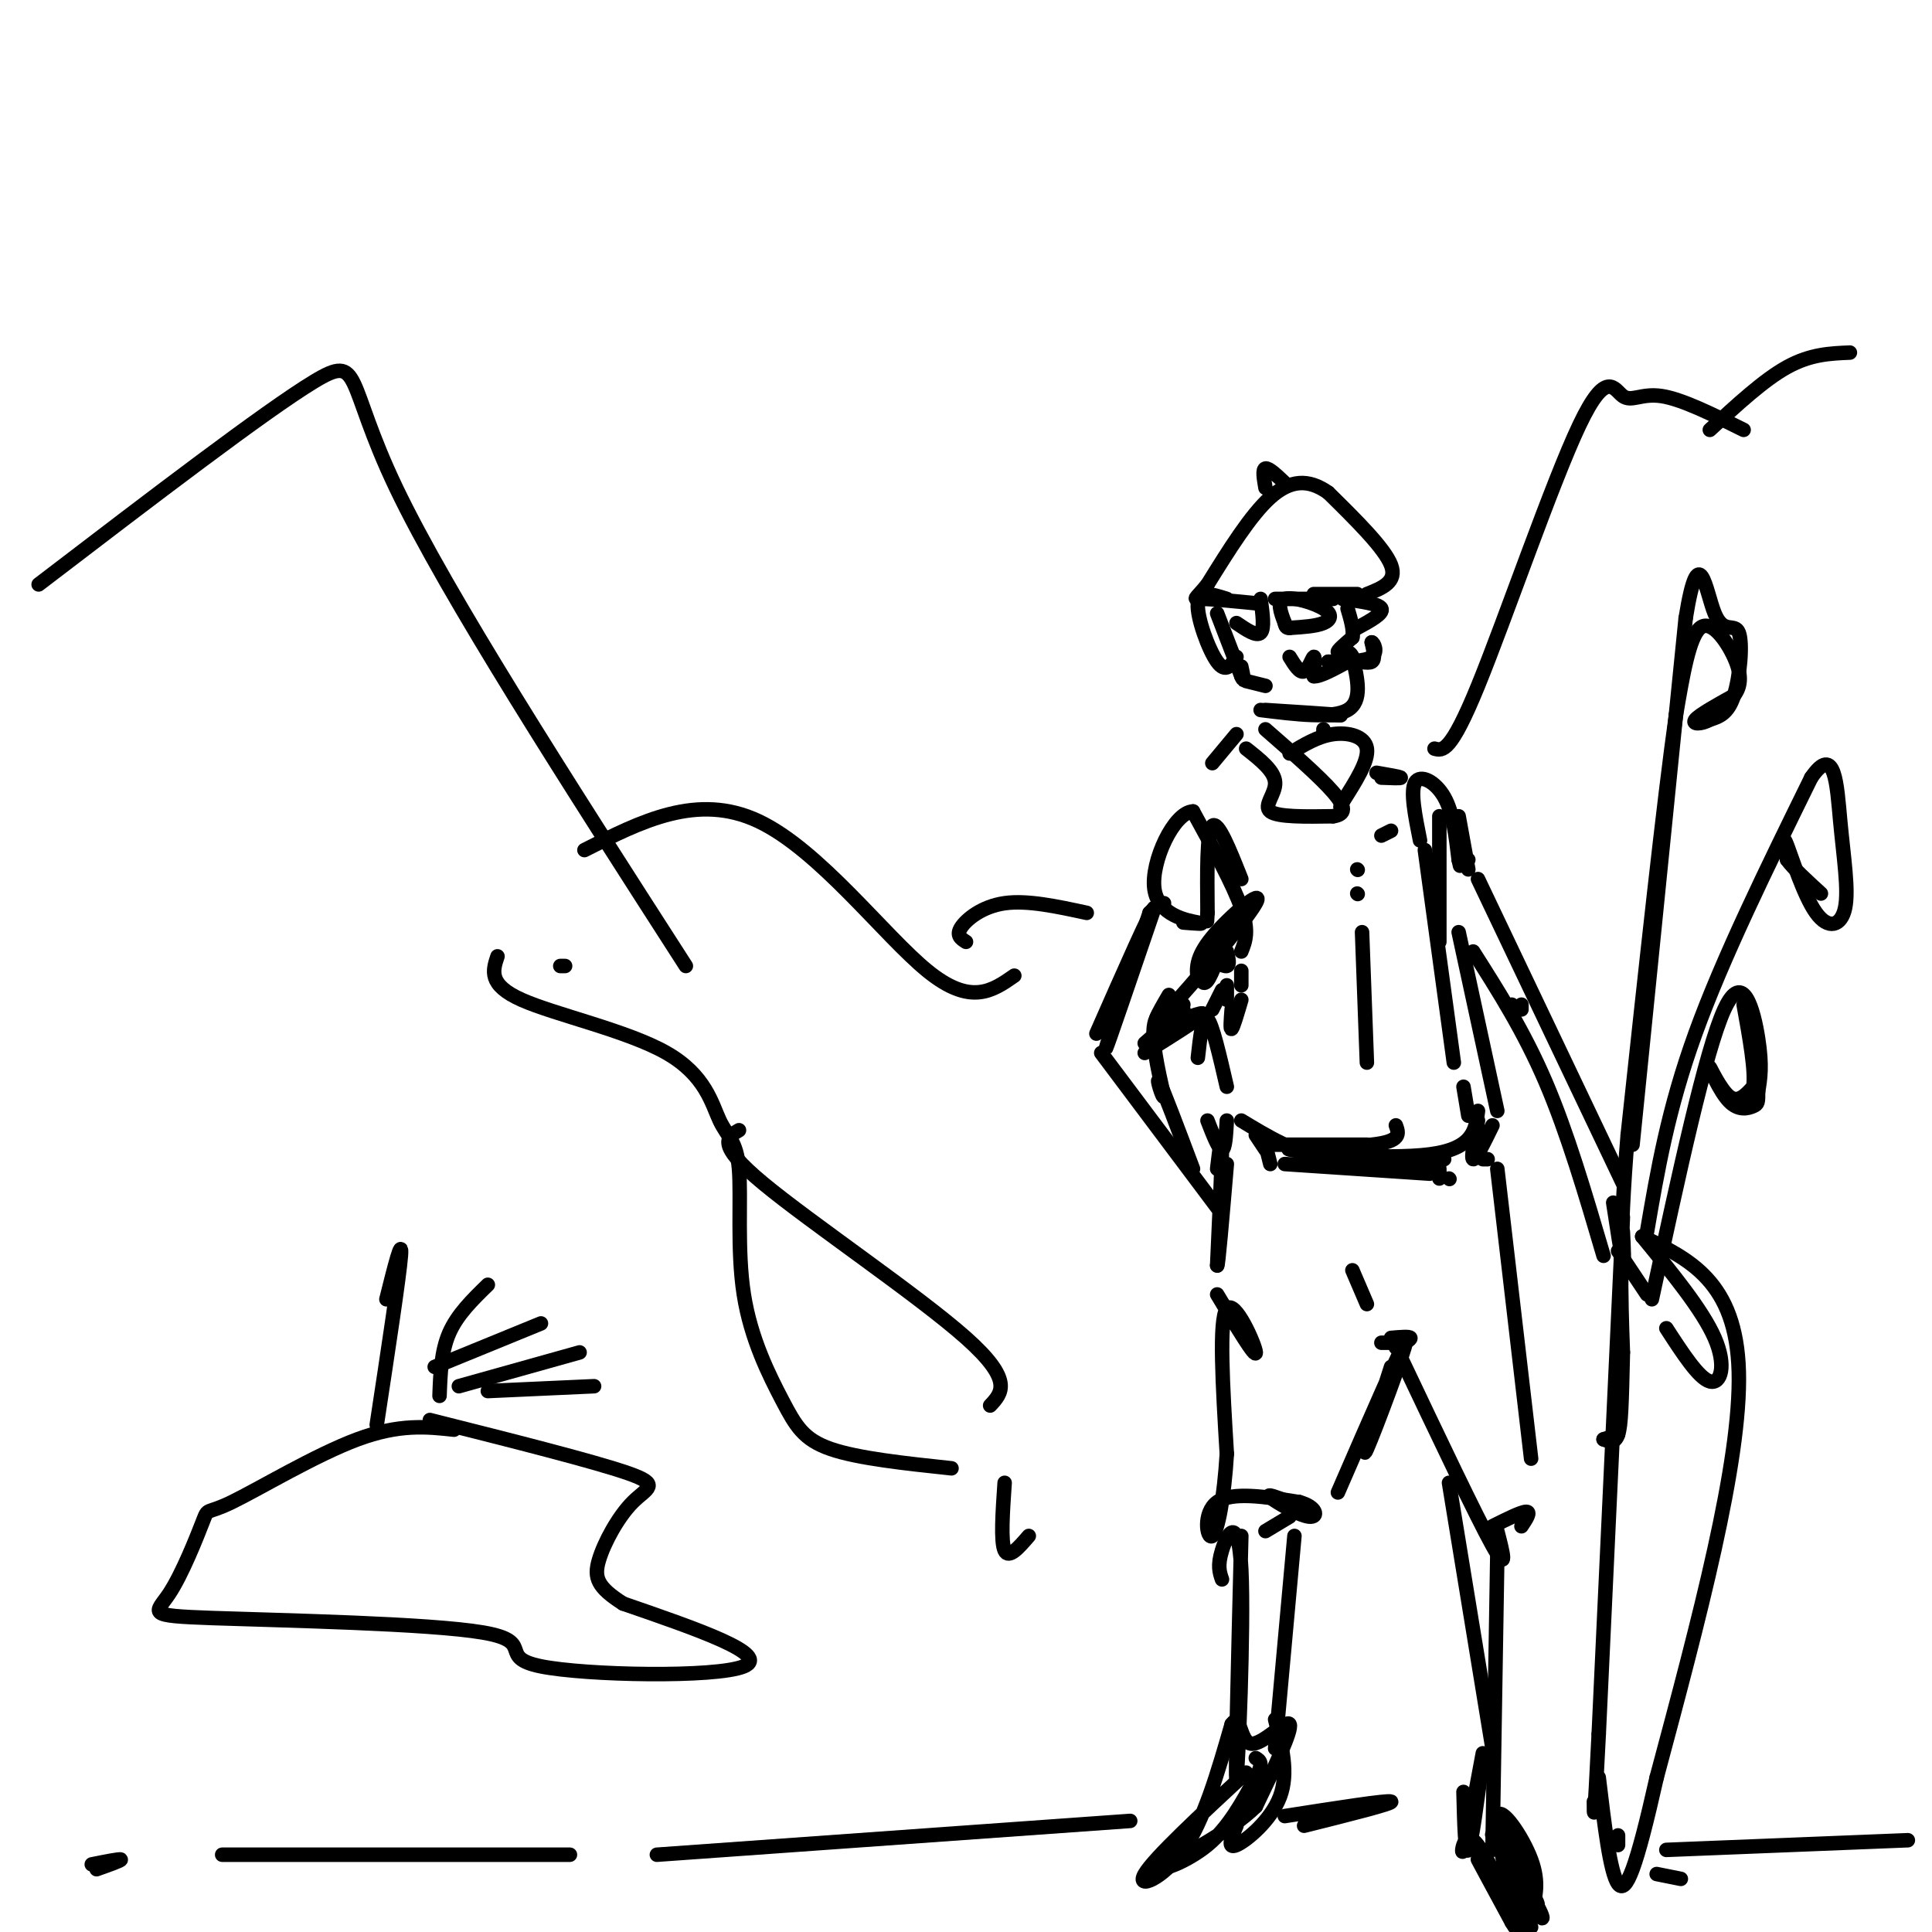 <svg viewBox='0 0 400 400' version='1.1' xmlns='http://www.w3.org/2000/svg' xmlns:xlink='http://www.w3.org/1999/xlink'><g fill='none' stroke='rgb(0,0,0)' stroke-width='3' stroke-linecap='round' stroke-linejoin='round'><path d='M260,235c0.000,0.000 2.000,3.000 2,3'/><path d='M264,237c0.000,0.000 19.000,0.000 19,0'/><path d='M289,233c0.613,1.661 1.226,3.321 -5,4c-6.226,0.679 -19.292,0.375 -17,1c2.292,0.625 19.940,2.179 29,1c9.060,-1.179 9.530,-5.089 10,-9'/><path d='M304,231c0.000,0.000 -1.000,-6.000 -1,-6'/><path d='M255,209c-0.167,2.167 -0.333,4.333 0,4c0.333,-0.333 1.167,-3.167 2,-6'/><path d='M257,204c0.000,0.000 0.000,-3.000 0,-3'/><path d='M257,197c0.833,-2.083 1.667,-4.167 0,-9c-1.667,-4.833 -5.833,-12.417 -10,-20'/><path d='M247,168c-3.929,0.107 -8.750,10.375 -8,16c0.750,5.625 7.071,6.607 9,7c1.929,0.393 -0.536,0.196 -3,0'/><path d='M241,187c0.000,0.000 -2.000,1.000 -2,1'/><path d='M239,188c0.000,0.000 -1.000,1.000 -1,1'/><path d='M238,189c-4.583,14.083 -9.167,28.167 -9,28c0.167,-0.167 5.083,-14.583 10,-29'/><path d='M239,188c-0.333,-0.500 -6.167,12.750 -12,26'/><path d='M237,218c5.750,-3.583 11.500,-7.167 12,-8c0.500,-0.833 -4.250,1.083 -9,3'/><path d='M240,213c-1.500,0.500 -0.750,0.250 0,0'/><path d='M237,216c0.000,0.000 8.000,-7.000 8,-7'/><path d='M245,208c-2.667,0.417 -5.333,0.833 -6,4c-0.667,3.167 0.667,9.083 2,15'/><path d='M241,227c-0.222,0.867 -1.778,-4.467 -1,-3c0.778,1.467 3.889,9.733 7,18'/><path d='M228,218c0.000,0.000 24.000,32.000 24,32'/><path d='M252,242c0.500,-4.167 1.000,-8.333 1,-5c0.000,3.333 -0.500,14.167 -1,25'/><path d='M252,262c0.167,0.667 1.083,-10.167 2,-21'/><path d='M252,268c4.044,6.733 8.089,13.467 8,12c-0.089,-1.467 -4.311,-11.133 -6,-9c-1.689,2.133 -0.844,16.067 0,30'/><path d='M254,301c-0.536,8.905 -1.875,16.167 -3,17c-1.125,0.833 -2.036,-4.762 1,-7c3.036,-2.238 10.018,-1.119 17,0'/><path d='M269,311c3.607,0.929 4.125,3.250 2,3c-2.125,-0.250 -6.893,-3.071 -8,-4c-1.107,-0.929 1.446,0.036 4,1'/><path d='M268,311c0.000,0.000 1.000,0.000 1,0'/><path d='M267,314c0.000,0.000 -5.000,3.000 -5,3'/><path d='M257,318c-0.655,25.839 -1.310,51.679 -1,50c0.310,-1.679 1.583,-30.875 1,-43c-0.583,-12.125 -3.024,-7.179 -4,-4c-0.976,3.179 -0.488,4.589 0,6'/><path d='M268,318c0.000,0.000 -4.000,44.000 -4,44'/><path d='M264,356c1.422,5.556 2.844,11.111 1,16c-1.844,4.889 -6.956,9.111 -9,10c-2.044,0.889 -1.022,-1.556 0,-4'/><path d='M258,367c-9.533,8.844 -19.067,17.689 -21,21c-1.933,3.311 3.733,1.089 8,-5c4.267,-6.089 7.133,-16.044 10,-26'/><path d='M255,357c1.893,-2.679 1.625,3.625 4,4c2.375,0.375 7.393,-5.179 8,-4c0.607,1.179 -3.196,9.089 -7,17'/><path d='M260,374c-5.512,5.417 -15.792,10.458 -18,12c-2.208,1.542 3.655,-0.417 8,-4c4.345,-3.583 7.173,-8.792 10,-14'/><path d='M260,368c1.667,-3.000 0.833,-3.500 0,-4'/><path d='M277,309c6.911,-15.911 13.822,-31.822 14,-31c0.178,0.822 -6.378,18.378 -8,22c-1.622,3.622 1.689,-6.689 5,-17'/><path d='M286,278c0.000,0.000 4.000,0.000 4,0'/><path d='M290,281c7.833,16.500 15.667,33.000 19,39c3.333,6.000 2.167,1.500 1,-3'/><path d='M309,316c3.000,-1.500 6.000,-3.000 7,-3c1.000,0.000 0.000,1.500 -1,3'/><path d='M317,302c0.000,0.000 -7.000,-60.000 -7,-60'/><path d='M300,307c0.000,0.000 9.000,55.000 9,55'/><path d='M310,322c0.000,0.000 -1.000,61.000 -1,61'/><path d='M303,371c0.167,6.583 0.333,13.167 1,12c0.667,-1.167 1.833,-10.083 3,-19'/><path d='M307,363c-1.689,9.089 -3.378,18.178 -4,20c-0.622,1.822 -0.178,-3.622 2,-2c2.178,1.622 6.089,10.311 10,19'/><path d='M317,396c0.889,-3.111 1.778,-6.222 0,-11c-1.778,-4.778 -6.222,-11.222 -7,-9c-0.778,2.222 2.111,13.111 5,24'/><path d='M312,395c-2.180,-3.451 -4.360,-6.903 -3,-5c1.360,1.903 6.262,9.159 6,8c-0.262,-1.159 -5.686,-10.735 -5,-11c0.686,-0.265 7.482,8.781 9,10c1.518,1.219 -2.241,-5.391 -6,-12'/><path d='M313,385c-1.478,-3.310 -2.172,-5.586 -1,-4c1.172,1.586 4.211,7.033 3,6c-1.211,-1.033 -6.672,-8.547 -6,-7c0.672,1.547 7.478,12.156 9,14c1.522,1.844 -2.239,-5.078 -6,-12'/><path d='M312,382c-0.488,1.262 1.292,10.417 0,11c-1.292,0.583 -5.655,-7.405 -6,-8c-0.345,-0.595 3.327,6.202 7,13'/><path d='M313,398c1.500,2.500 1.750,2.250 2,2'/><path d='M317,399c0.000,0.000 -7.000,-23.000 -7,-23'/><path d='M301,220c0.000,0.000 -6.000,-44.000 -6,-44'/><path d='M294,174c-1.022,-5.111 -2.044,-10.222 -1,-12c1.044,-1.778 4.156,-0.222 6,3c1.844,3.222 2.422,8.111 3,13'/><path d='M302,178c0.500,2.167 0.250,1.083 0,0'/><path d='M302,169c0.000,0.000 2.000,11.000 2,11'/><path d='M303,178c0.000,0.000 1.000,0.000 1,0'/><path d='M306,182c0.000,0.000 30.000,63.000 30,63'/><path d='M305,197c5.250,8.250 10.500,16.500 15,27c4.500,10.500 8.250,23.250 12,36'/><path d='M334,249c0.833,5.500 1.667,11.000 2,12c0.333,1.000 0.167,-2.500 0,-6'/><path d='M336,252c0.000,0.000 -5.000,107.000 -5,107'/><path d='M331,359c-1.000,20.167 -1.000,17.083 -1,14'/><path d='M338,237c0.000,0.000 11.000,-109.000 11,-109'/><path d='M349,128c2.758,-17.140 4.152,-5.491 6,-1c1.848,4.491 4.152,1.825 5,4c0.848,2.175 0.242,9.193 -1,13c-1.242,3.807 -3.121,4.404 -5,5'/><path d='M354,149c-1.800,1.000 -3.800,1.000 -3,0c0.800,-1.000 4.400,-3.000 8,-5'/><path d='M359,144c1.595,-2.012 1.583,-4.542 0,-8c-1.583,-3.458 -4.738,-7.845 -7,-6c-2.262,1.845 -3.631,9.923 -5,18'/><path d='M347,148c-2.500,17.500 -6.250,52.250 -10,87'/><path d='M337,235c-1.833,22.000 -1.417,33.500 -1,45'/><path d='M336,280c-0.244,10.733 -0.356,15.067 -1,17c-0.644,1.933 -1.822,1.467 -3,1'/><path d='M332,298c0.000,0.000 1.500,-0.500 3,-1'/><path d='M335,259c0.000,0.000 6.000,9.000 6,9'/><path d='M345,275c3.356,5.178 6.711,10.356 9,11c2.289,0.644 3.511,-3.244 1,-9c-2.511,-5.756 -8.756,-13.378 -15,-21'/><path d='M340,256c9.750,4.667 19.500,9.333 20,28c0.500,18.667 -8.250,51.333 -17,84'/><path d='M343,368c-4.244,18.933 -6.356,24.267 -8,22c-1.644,-2.267 -2.822,-12.133 -4,-22'/><path d='M342,269c5.556,-25.756 11.111,-51.511 15,-60c3.889,-8.489 6.111,0.289 7,6c0.889,5.711 0.444,8.356 0,11'/><path d='M364,226c-0.001,2.301 -0.003,2.553 -1,3c-0.997,0.447 -2.989,1.089 -5,-1c-2.011,-2.089 -4.041,-6.909 -4,-7c0.041,-0.091 2.155,4.545 4,6c1.845,1.455 3.423,-0.273 5,-2'/><path d='M363,225c0.500,-3.167 -0.750,-10.083 -2,-17'/><path d='M341,255c2.167,-12.667 4.333,-25.333 10,-41c5.667,-15.667 14.833,-34.333 24,-53'/><path d='M375,161c4.939,-7.174 5.288,1.390 6,9c0.712,7.610 1.789,14.267 1,18c-0.789,3.733 -3.443,4.544 -6,1c-2.557,-3.544 -5.016,-11.441 -6,-14c-0.984,-2.559 -0.492,0.221 0,3'/><path d='M370,178c1.167,1.667 4.083,4.333 7,7'/><path d='M335,380c0.000,0.000 0.000,2.000 0,2'/><path d='M343,388c0.000,0.000 5.000,1.000 5,1'/><path d='M234,377c0.000,0.000 -98.000,7.000 -98,7'/><path d='M266,376c10.667,-1.667 21.333,-3.333 22,-3c0.667,0.333 -8.667,2.667 -18,5'/><path d='M345,383c0.000,0.000 50.000,-2.000 50,-2'/><path d='M118,384c0.000,0.000 -72.000,0.000 -72,0'/><path d='M20,387c2.583,-0.917 5.167,-1.833 5,-2c-0.167,-0.167 -3.083,0.417 -6,1'/><path d='M254,232c-0.167,3.000 -0.333,6.000 -1,6c-0.667,0.000 -1.833,-3.000 -3,-6'/><path d='M251,158c0.000,0.000 5.000,-6.000 5,-6'/><path d='M258,155c2.933,2.311 5.867,4.622 6,7c0.133,2.378 -2.533,4.822 -1,6c1.533,1.178 7.267,1.089 13,1'/><path d='M276,169c2.644,-0.378 2.756,-1.822 0,-5c-2.756,-3.178 -8.378,-8.089 -14,-13'/><path d='M267,156c2.911,-1.778 5.822,-3.556 9,-4c3.178,-0.444 6.622,0.444 7,3c0.378,2.556 -2.311,6.778 -5,11'/><path d='M278,166c-0.833,1.833 -0.417,0.917 0,0'/><path d='M286,161c2.083,0.083 4.167,0.167 4,0c-0.167,-0.167 -2.583,-0.583 -5,-1'/><path d='M276,148c0.000,0.000 -1.000,0.000 -1,0'/><path d='M274,148c2.500,0.083 5.000,0.167 3,0c-2.000,-0.167 -8.500,-0.583 -15,-1'/><path d='M261,147c7.417,0.917 14.833,1.833 18,0c3.167,-1.833 2.083,-6.417 1,-11'/><path d='M280,136c-0.644,-1.800 -2.756,-0.800 -3,-1c-0.244,-0.200 1.378,-1.600 3,-3'/><path d='M280,132c0.333,-1.500 -0.333,-3.750 -1,-6'/><path d='M267,130c2.720,-0.173 5.440,-0.345 7,-1c1.560,-0.655 1.958,-1.792 0,-3c-1.958,-1.208 -6.274,-2.488 -8,-2c-1.726,0.488 -0.863,2.744 0,5'/><path d='M266,129c0.167,1.000 0.583,1.000 1,1'/><path d='M281,130c2.750,-1.500 5.500,-3.000 5,-4c-0.500,-1.000 -4.250,-1.500 -8,-2'/><path d='M276,124c0.000,0.000 -12.000,0.000 -12,0'/><path d='M272,123c0.000,0.000 9.000,0.000 9,0'/><path d='M283,123c3.167,-1.250 6.333,-2.500 5,-6c-1.333,-3.500 -7.167,-9.250 -13,-15'/><path d='M275,102c-4.111,-2.911 -7.889,-2.689 -12,1c-4.111,3.689 -8.556,10.844 -13,18'/><path d='M250,121c-2.778,3.422 -3.222,2.978 -1,3c2.222,0.022 7.111,0.511 12,1'/><path d='M266,100c-1.667,-1.583 -3.333,-3.167 -4,-3c-0.667,0.167 -0.333,2.083 0,4'/><path d='M252,127c0.000,0.000 5.000,13.000 5,13'/><path d='M257,140c0.833,1.833 0.417,-0.083 0,-2'/><path d='M256,136c-1.111,1.733 -2.222,3.467 -4,1c-1.778,-2.467 -4.222,-9.133 -4,-12c0.222,-2.867 3.111,-1.933 6,-1'/><path d='M256,129c2.083,1.417 4.167,2.833 5,2c0.833,-0.833 0.417,-3.917 0,-7'/><path d='M258,141c0.000,0.000 4.000,1.000 4,1'/><path d='M267,136c1.044,1.689 2.089,3.378 3,3c0.911,-0.378 1.689,-2.822 2,-3c0.311,-0.178 0.156,1.911 0,4'/><path d='M272,140c1.167,0.167 4.083,-1.417 7,-3'/><path d='M279,137c2.200,-0.289 4.200,0.489 5,0c0.800,-0.489 0.400,-2.244 0,-4'/><path d='M284,133c0.400,0.000 1.400,2.000 0,3c-1.400,1.000 -5.200,1.000 -9,1'/><path d='M275,137c-0.333,0.167 3.333,0.083 7,0'/><path d='M274,151c0.000,0.000 0.000,1.000 0,1'/><path d='M281,180c0.000,0.000 0.100,0.100 0.1,0.1'/><path d='M281,185c0.000,0.000 0.100,0.100 0.1,0.1'/><path d='M286,173c0.000,0.000 2.000,-1.000 2,-1'/><path d='M282,193c0.000,0.000 1.000,27.000 1,27'/><path d='M302,193c0.000,0.000 8.000,37.000 8,37'/><path d='M309,233c-1.750,3.583 -3.500,7.167 -4,7c-0.500,-0.167 0.250,-4.083 1,-8'/><path d='M298,195c0.000,0.000 0.000,-26.000 0,-26'/><path d='M313,208c0.000,0.000 0.100,0.100 0.1,0.1'/><path d='M315,208c0.000,0.000 0.000,1.000 0,1'/><path d='M242,206c-2.286,3.911 -4.571,7.821 0,3c4.571,-4.821 16.000,-18.375 18,-22c2.000,-3.625 -5.429,2.679 -9,7c-3.571,4.321 -3.286,6.661 -3,9'/><path d='M251,209c0.000,0.000 2.000,-4.000 2,-4'/><path d='M254,204c0.000,1.500 0.000,3.000 0,3c0.000,0.000 0.000,-1.500 0,-3'/><path d='M254,197c0.333,1.417 0.667,2.833 0,3c-0.667,0.167 -2.333,-0.917 -4,-2'/><path d='M248,201c0.500,1.667 1.000,3.333 2,2c1.000,-1.333 2.500,-5.667 4,-10'/><path d='M257,182c-2.417,-6.083 -4.833,-12.167 -6,-11c-1.167,1.167 -1.083,9.583 -1,18'/><path d='M250,189c-0.167,3.000 -0.083,1.500 0,0'/><path d='M248,219c0.500,-4.500 1.000,-9.000 2,-8c1.000,1.000 2.500,7.500 4,14'/><path d='M297,242c0.000,0.000 1.000,-1.000 1,-1'/><path d='M280,263c0.000,0.000 3.000,7.000 3,7'/><path d='M288,277c1.917,-0.167 3.833,-0.333 4,0c0.167,0.333 -1.417,1.167 -3,2'/><path d='M307,240c0.000,0.000 1.000,0.000 1,0'/><path d='M299,240c-8.500,0.667 -17.000,1.333 -24,0c-7.000,-1.333 -12.500,-4.667 -18,-8'/><path d='M262,237c0.000,0.000 1.000,4.000 1,4'/><path d='M266,241c0.000,0.000 30.000,2.000 30,2'/><path d='M298,242c0.000,0.000 0.000,2.000 0,2'/><path d='M300,244c0.000,0.000 0.100,0.100 0.1,0.1'/><path d='M8,121c23.511,-17.978 47.022,-35.956 57,-42c9.978,-6.044 6.422,-0.156 17,22c10.578,22.156 35.289,60.578 60,99'/><path d='M121,176c11.711,-5.956 23.422,-11.911 36,-6c12.578,5.911 26.022,23.689 35,31c8.978,7.311 13.489,4.156 18,1'/><path d='M200,195c-1.044,-0.667 -2.089,-1.333 -1,-3c1.089,-1.667 4.311,-4.333 9,-5c4.689,-0.667 10.844,0.667 17,2'/><path d='M297,155c1.662,0.450 3.324,0.900 9,-13c5.676,-13.900 15.367,-42.148 21,-54c5.633,-11.852 7.209,-7.306 9,-6c1.791,1.306 3.797,-0.627 8,0c4.203,0.627 10.601,3.813 17,7'/><path d='M354,89c5.583,-5.167 11.167,-10.333 16,-13c4.833,-2.667 8.917,-2.833 13,-3'/><path d='M117,200c0.000,0.000 -1.000,0.000 -1,0'/><path d='M103,198c-0.985,2.947 -1.969,5.894 5,9c6.969,3.106 21.893,6.372 30,11c8.107,4.628 9.399,10.618 11,14c1.601,3.382 3.512,4.155 4,10c0.488,5.845 -0.446,16.763 1,26c1.446,9.237 5.274,16.795 8,22c2.726,5.205 4.350,8.059 10,10c5.650,1.941 15.325,2.971 25,4'/><path d='M153,234c-2.444,1.400 -4.889,2.800 5,11c9.889,8.200 32.111,23.200 42,32c9.889,8.800 7.444,11.400 5,14'/><path d='M208,307c-0.417,6.083 -0.833,12.167 0,14c0.833,1.833 2.917,-0.583 5,-3'/><path d='M94,296c-5.647,-0.617 -11.294,-1.235 -20,2c-8.706,3.235 -20.472,10.322 -26,13c-5.528,2.678 -4.817,0.948 -6,4c-1.183,3.052 -4.258,10.887 -7,15c-2.742,4.113 -5.149,4.506 9,5c14.149,0.494 44.854,1.091 56,3c11.146,1.909 2.732,5.129 12,7c9.268,1.871 36.220,2.392 42,0c5.780,-2.392 -9.610,-7.696 -25,-13'/><path d='M129,332c-5.309,-3.383 -6.083,-5.340 -5,-9c1.083,-3.660 4.022,-9.024 7,-12c2.978,-2.976 5.994,-3.565 -1,-6c-6.994,-2.435 -23.997,-6.718 -41,-11'/><path d='M78,295c2.333,-15.333 4.667,-30.667 5,-35c0.333,-4.333 -1.333,2.333 -3,9'/><path d='M91,289c0.167,-4.583 0.333,-9.167 2,-13c1.667,-3.833 4.833,-6.917 8,-10'/><path d='M90,283c0.000,0.000 22.000,-9.000 22,-9'/><path d='M95,287c0.000,0.000 25.000,-7.000 25,-7'/><path d='M101,288c0.000,0.000 22.000,-1.000 22,-1'/></g>
</svg>